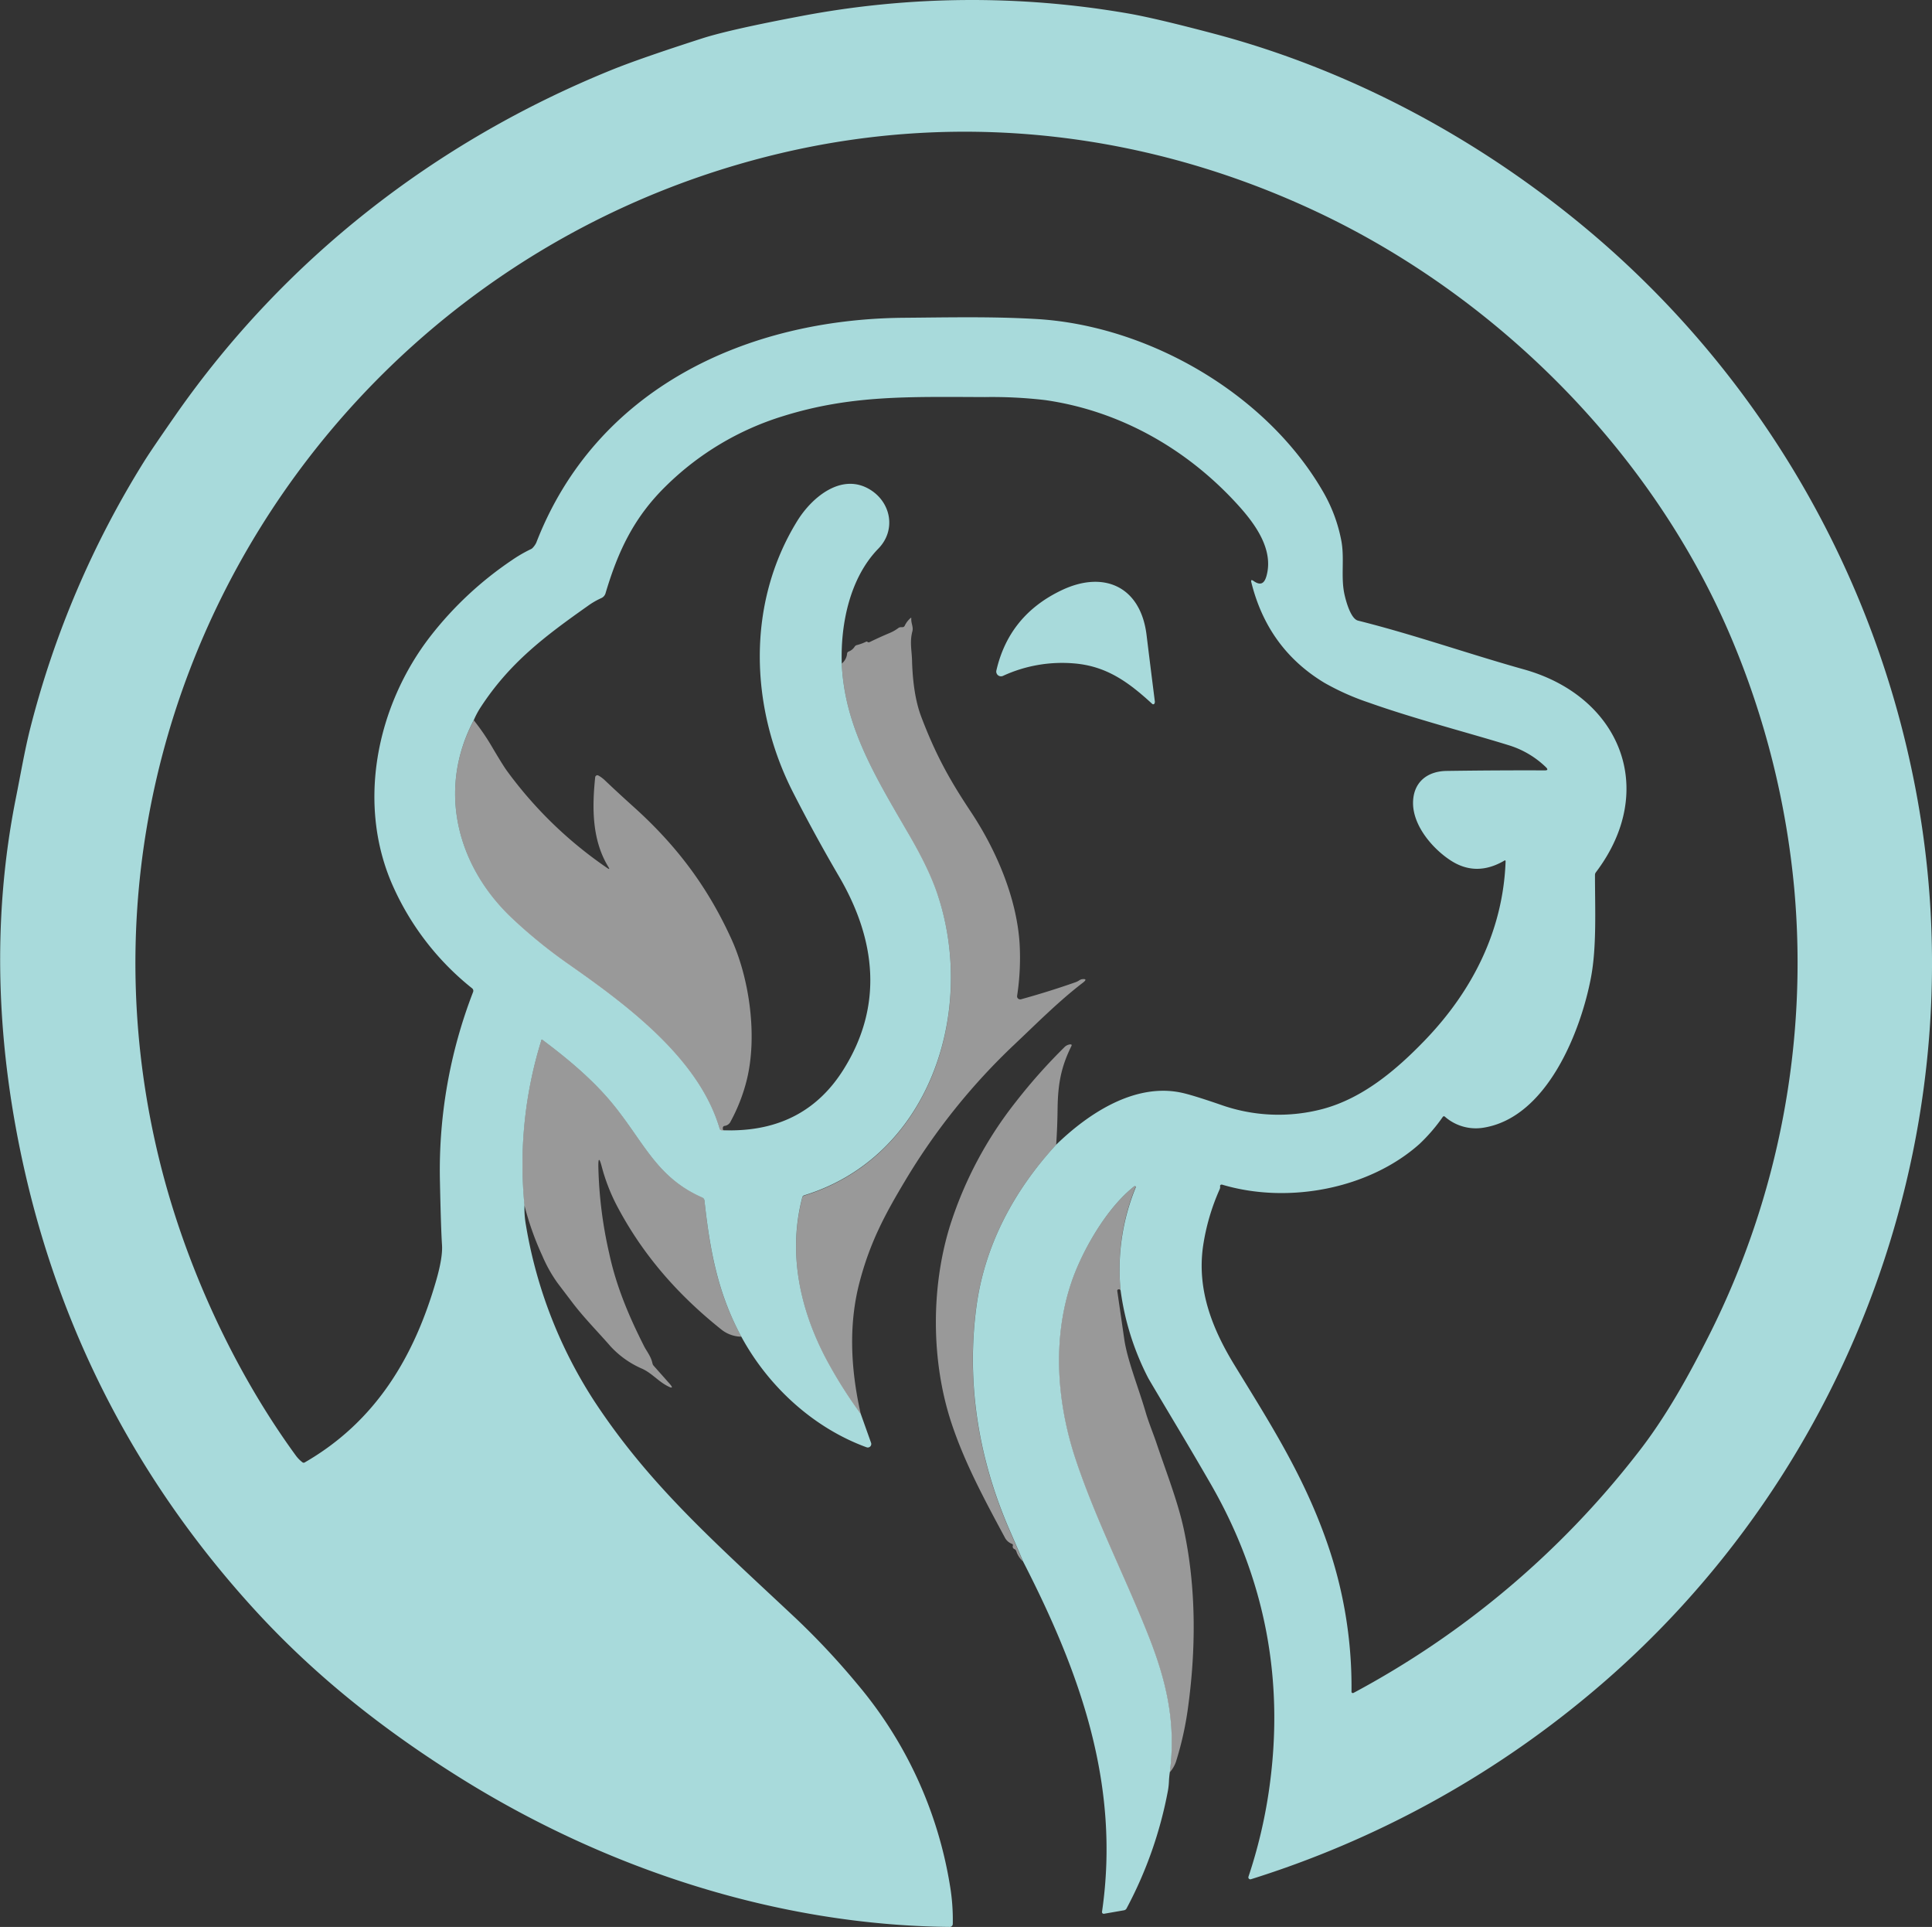 <svg xmlns="http://www.w3.org/2000/svg" viewBox="0 0 638.5 636.7"><rect x="0" y="0" width="638.5" height="636.7" fill="#333333" stroke="none"/><defs><style>.cls-1{fill:#a8dadb;}.cls-2{opacity:0.5;}.cls-3{fill:#fff;}</style></defs><g id="Capa_2" data-name="Capa 2"><g id="Capa_1-2" data-name="Capa 1"><path class="cls-1" d="M370.35,426.4a71.46,71.46,0,0,1,5-34.09.28.28,0,0,0-.15-.37.26.26,0,0,0-.28,0c-9.33,7.24-17.44,21.69-20.88,31.9-6.33,18.76-4.74,39.74,1.43,58.31,6.62,19.93,16.26,38.61,24,58.11,6,15.11,9.25,28.89,7.14,45.32a28.72,28.72,0,0,0-.29,3,23,23,0,0,1-.32,3,135.27,135.27,0,0,1-13.69,39,1.17,1.17,0,0,1-.85.61l-6.59,1.15a.58.58,0,0,1-.67-.47.54.54,0,0,1,0-.18c6.13-42.07-7.3-79.17-26.14-115.86q-.9-2.22-4.38-10.2c-10.16-23.28-14.39-48.3-11-73.79,2.72-20.44,12.52-38.6,26.4-53.64,10.46-10.16,25.89-20.52,41.46-17.14q3.54.76,12.74,3.92a57.06,57.06,0,0,0,33.8,1.46c13.16-3.5,24.18-12.7,33.82-22.71,15.8-16.4,25.85-36.37,26.68-59.1,0-.34-.13-.43-.42-.26q-9.24,5.4-17.64,0c-6-3.86-12.51-11.44-12.53-19,0-6.81,4.59-10.55,11.09-10.64q16.56-.24,32.48-.18c.93,0,1.06-.32.4-1a30.44,30.44,0,0,0-12.54-7.37c-12.35-3.84-31-8.67-46.17-14.07a82.49,82.49,0,0,1-14.61-6.53Q419,214.31,413.56,192.46c-.2-.82,0-1,.72-.5,2.36,1.67,3.59.8,4.28-1.67,2.37-8.56-3.49-16.83-9.12-23.09-16.79-18.66-39.1-31.43-64-35a150.67,150.67,0,0,0-19.95-1c-25.54-.09-44.35-.67-66.74,6.31a94.81,94.81,0,0,0-38.64,23.06c-10.58,10.35-15.84,21.47-20,35.49a2.52,2.52,0,0,1-1.36,1.55,25.23,25.23,0,0,0-4.5,2.61C180.42,210,168.41,218.87,158.65,234a27.25,27.25,0,0,0-2.06,3.93c-12.21,23.08-5.49,48.5,12.89,65.72a165.66,165.66,0,0,0,18.2,14.78c19,13.32,43.32,31.1,50.18,54.56a.71.71,0,0,0,.67.5l3.51,0q24.24-.29,36.66-20c13.3-21.1,10.82-42.93-1.38-63.84q-8-13.67-15.18-27.74c-14.36-28.07-15.53-62.49,1.37-89.82,4.82-7.79,14.47-15.82,23.69-10.52,7.27,4.19,9.11,13.54,3.07,19.72-9.37,9.61-12.5,24.81-12.08,37.87.86,20.77,11,37.27,22,56.23,4.13,7.12,7.85,14.38,10,21.19,12.2,38.17-3.11,85.71-44.43,98.38a.84.84,0,0,0-.6.63c-4.8,18.22-.88,36.76,7.77,53.25a151.48,151.48,0,0,0,11.56,18.39l3.39,9.51a1.16,1.16,0,0,1-.7,1.47,1.19,1.19,0,0,1-.79,0C268.73,471.76,253.86,458,245,441.66c-7.87-14.56-10.41-28.76-12.19-45a1.22,1.22,0,0,0-.77-1c-15.09-6.64-19.19-18.25-29.57-30.94-6.55-8-15-15-23.22-21.16a.22.22,0,0,0-.3,0,.14.14,0,0,0,0,.06,137.87,137.87,0,0,0-5.62,54.58,31.85,31.85,0,0,0,.49,6.65,152.62,152.62,0,0,0,22.7,58.28c18.13,27.5,38.91,45.73,66.44,71.55a248.68,248.68,0,0,1,20.41,21.82,137.09,137.09,0,0,1,30.59,66.58,68.21,68.21,0,0,1,.92,12.61,1,1,0,0,1-1,1c-57-.57-113.52-19.18-161.48-49.07-25-15.6-47.53-33.24-67.57-55-38-41.33-63.83-89.88-76.44-144.7-9.43-41-11.4-83-3.12-124.35,1.53-7.64,2.91-15.77,4.71-22.86a311.32,311.32,0,0,1,37.73-88.37q2.51-4,10.45-15.39C94,85.65,143.76,46.84,201.82,23.23q9.3-3.8,30.19-10.53,9.06-2.92,32.78-7.39a302.26,302.26,0,0,1,107.72-.92q9,1.53,28.53,6.7C446.92,23.21,490,46.51,526.27,77.26A318.8,318.8,0,0,1,631.59,253.42C656.19,367.33,613.9,486.21,525,560.1a326.54,326.54,0,0,1-111.58,60.83.66.66,0,0,1-.82-.43.61.61,0,0,1,0-.4,164.78,164.78,0,0,0,6.73-28.21q8-54.51-19.34-101.8-5.11-8.85-10.34-17.61-9.92-16.62-10.2-17.19A88.41,88.41,0,0,1,370.35,426.4ZM435.83,70.29C380,43.86,318.3,36.38,258,50.63,110.26,85.56,16.1,234,52.64,383.17,61,417.3,77,452.45,97.74,480.9a11,11,0,0,0,2.2,2.26.65.65,0,0,0,.75.06C124.38,469.58,137,448,144.18,423q2.16-7.53,1.9-11.61-.36-5.44-.68-20.75a163.1,163.1,0,0,1,10.95-62.86,1.07,1.07,0,0,0-.33-1.23,90.08,90.08,0,0,1-25.77-32.93c-12.67-27.37-5.93-60.4,12.15-83.59a116.54,116.54,0,0,1,26.79-24.95,45.86,45.86,0,0,1,6.28-3.64,1.92,1.92,0,0,0,.62-.47,6.7,6.7,0,0,0,1.13-1.63c19.75-51,69.43-73.91,121.52-74.34,14.7-.12,29.44-.46,44.12.43,37,2.27,76.2,24.94,94.74,57.64a51.39,51.39,0,0,1,5.65,15.37c1.19,6-.21,12.13,1.09,18,.49,2.21,2.05,8,4.45,8.62,18.56,4.64,36.54,11,54.95,16.15,31.62,8.9,44.42,39.61,23.69,67a1.46,1.46,0,0,0-.31.92c0,11.19.6,23.65-1.32,33.83-3.31,17.57-14.44,46.29-35.54,49.65A15.52,15.52,0,0,1,477.55,369a.46.46,0,0,0-.76.09,57.71,57.71,0,0,1-7.67,8.9c-16.64,14.84-43.36,19.93-65.14,13.46a.65.65,0,0,0-.48,0,.46.46,0,0,0-.27.56,1.76,1.76,0,0,1-.14.93,71.93,71.93,0,0,0-5.51,18.93c-2,14.32,3,27.06,10.35,39.1,11.62,19,22.69,36.16,30.43,58.12A144.37,144.37,0,0,1,446.65,559a.39.39,0,0,0,.39.4.39.39,0,0,0,.21,0A294.61,294.61,0,0,0,541,480.4c9.46-12,17-25.65,24.16-39.87A273.54,273.54,0,0,0,593,293.9a278.56,278.56,0,0,0-20.85-83.17C546.4,149.82,495.41,98.52,435.83,70.29Z"></path><path class="cls-1" d="M350.9,195c14-6.64,26-1.12,28,14.63q1.35,11,2.75,22.06a1.14,1.14,0,0,1,0,.37c0,.16-.08.28-.1.36a.46.46,0,0,1-.59.26l-.14-.08c-7.77-7.13-15.07-12.56-26-13.41a46.68,46.68,0,0,0-23.37,4.14,1.56,1.56,0,0,1-2.06-.79,1.51,1.51,0,0,1-.1-1Q333.5,203.26,350.9,195Z"></path><g class="cls-2"><path class="cls-3" d="M284.5,467.32a151.48,151.48,0,0,1-11.56-18.39c-8.65-16.49-12.57-35-7.77-53.25a.84.84,0,0,1,.6-.63c41.32-12.67,56.63-60.21,44.43-98.38-2.18-6.81-5.9-14.07-10-21.19-11-19-21.12-35.46-22-56.23a4.83,4.83,0,0,0,1.75-3.25.79.79,0,0,1,.55-.73,4.06,4.06,0,0,0,1.95-1.6,1.2,1.2,0,0,1,.79-.54,15.49,15.49,0,0,0,3-1.11.39.39,0,0,1,.47.09.63.63,0,0,0,.65.07q3.25-1.59,6.6-3a13.14,13.14,0,0,0,2.88-1.63,1.5,1.5,0,0,1,1-.32h.4a.83.83,0,0,0,.76-.48,7.73,7.73,0,0,1,1.91-2.52c.19-.18.28-.13.26.13-.12,1.62.76,2.72.35,4.28-.91,3.39-.2,6.35-.11,9.44q.3,11.43,3,18.62c5.09,13.45,10,21.85,16.63,31.82,8.3,12.58,15,28.29,15.93,43.35a82.88,82.88,0,0,1-.83,17.19,1,1,0,0,0,.84,1.13,1.12,1.12,0,0,0,.41,0q9-2.47,18.08-5.65a6.47,6.47,0,0,0,1-.48,3.2,3.2,0,0,1,1-.5q2.25-.29.45,1.11c-8,6.12-15.25,13.44-22.56,20.34a209.6,209.6,0,0,0-36.26,45.18c-6.52,10.91-11.56,20.14-15.09,33.7Q279,443.19,284.5,467.32Z"></path></g><g class="cls-2"><path class="cls-3" d="M156.59,238a73.28,73.28,0,0,1,5.72,8.28q3.94,6.69,5.28,8.5a135.89,135.89,0,0,0,33.14,32.06c.66.45.78.34.36-.34-5.44-8.86-5.45-19.44-4.39-29.68a.73.73,0,0,1,.79-.66.62.62,0,0,1,.27.09,10,10,0,0,1,2.12,1.56q4.68,4.44,9.49,8.76c14.16,12.73,24.42,26.33,32.31,43.62,6,13.1,8.7,32.13,5.12,46.63a57.62,57.62,0,0,1-5.29,13.64,2.58,2.58,0,0,1-2,1.55.66.66,0,0,0-.62.68V373a.44.44,0,0,0,.49.49l2.67.08-3.51,0a.71.71,0,0,1-.67-.5c-6.86-23.46-31.18-41.24-50.18-54.56a165.66,165.66,0,0,1-18.2-14.78C151.1,286.46,144.38,261,156.59,238Z"></path></g><g class="cls-2"><path class="cls-3" d="M245,441.66a10.78,10.78,0,0,1-6.62-2.38c-14.54-11.6-26.26-25-34.81-41.48a62.41,62.41,0,0,1-4.68-12.25q-1.23-4.68-1.14.15a141.4,141.4,0,0,0,3.59,28.47c2.36,11,6.57,20.86,11.54,30.68.77,1.52,2.3,3.38,2.75,5.63a1.7,1.7,0,0,0,.39.78l5.23,5.89c1.26,1.42,1,1.7-.64.82-3.09-1.59-5.2-4.25-8.3-5.68a30.74,30.74,0,0,1-10.51-7.41c-4.21-4.84-8.79-9.44-12.62-14.48-1.67-2.2-3.34-4.39-5-6.59a47,47,0,0,1-4.94-8.85,96.34,96.34,0,0,1-5.93-16.72,137.87,137.87,0,0,1,5.62-54.58.21.21,0,0,1,.27-.13l.05,0c8.22,6.19,16.67,13.16,23.22,21.16,10.38,12.69,14.48,24.3,29.57,30.94a1.22,1.22,0,0,1,.77,1C234.56,412.9,237.1,427.1,245,441.66Z"></path></g><g class="cls-2"><path class="cls-3" d="M349.05,378.25c-13.88,15-23.68,33.2-26.4,53.64-3.39,25.49.84,50.51,11,73.79q3.48,8,4.38,10.2a7.72,7.72,0,0,1-2.15-3.33,1.24,1.24,0,0,0-.62-.71.89.89,0,0,1-.53-1.13.45.45,0,0,0-.3-.59,4.4,4.4,0,0,1-2.34-2.09c-6.56-12.23-13.2-24.46-17.59-37.67-6.78-20.36-6.9-44.78-.56-65.28a128.91,128.91,0,0,1,21.77-41,185,185,0,0,1,16-18,3.11,3.11,0,0,1,2-1c.44,0,.56.16.37.56-3.34,6.78-4.43,12.24-4.56,20.46Q349.46,372.25,349.05,378.25Z"></path></g><g class="cls-2"><path class="cls-3" d="M370.35,426.4a.57.57,0,0,0-.66-.38.46.46,0,0,0-.44.59q1.15,7.89,2.29,15.78c1,7,4.75,16.18,7.12,24.36,1,3.37,2.53,7.07,3.47,9.86,3.22,9.6,7.18,19.62,9.15,28.9,4.11,19.32,4,39.62,1.29,59.11a107.21,107.21,0,0,1-3.94,17.52,10.51,10.51,0,0,1-2.05,3.48c2.11-16.43-1.13-30.21-7.14-45.32-7.75-19.5-17.39-38.18-24-58.11-6.17-18.57-7.76-39.55-1.43-58.31,3.44-10.21,11.55-24.66,20.88-31.9a.27.27,0,0,1,.39,0,.3.3,0,0,1,0,.29A71.46,71.46,0,0,0,370.35,426.4Z"></path></g></g></g></svg>